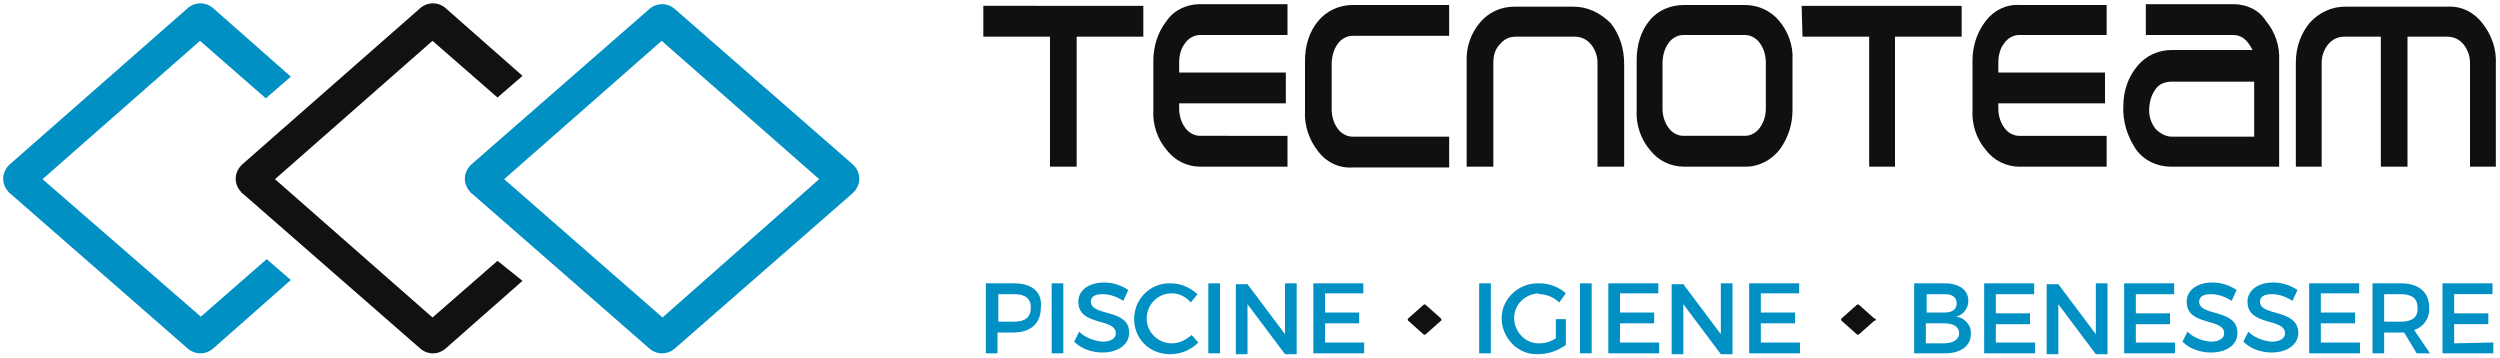 <?xml version="1.0" encoding="utf-8"?>
<!-- Generator: Adobe Illustrator 25.4.1, SVG Export Plug-In . SVG Version: 6.00 Build 0)  -->
<svg version="1.1" id="Livello_1" xmlns="http://www.w3.org/2000/svg" xmlns:xlink="http://www.w3.org/1999/xlink" x="0px" y="0px"
	 viewBox="0 0 300 43" style="enable-background:new 0 0 300 43;" xml:space="preserve">
<style type="text/css">
	.st0{fill:#0090C3;}
	.st1{fill:#111013;}
	.st2{fill:#101011;}
</style>
<g id="Raggruppa_177" transform="translate(-38 -33)">
	<path id="Tracciato_555" class="st0" d="M227.6,75.4h1.4V67h-1.4V75.4z M232.4,71.8h4.1v-1.3h-4.1v-2.3h4.6V67h-6v8.4h6.1v-1.3
		h-4.7V71.8z M222.7,68.3c0.9,0,1.8,0.4,2.4,1l0.8-1.1c-0.9-0.8-2-1.2-3.2-1.2c-2.3-0.1-4.4,1.7-4.5,4c-0.1,2.3,1.7,4.4,4,4.5
		c0.1,0,0.3,0,0.4,0c1.2,0,2.3-0.4,3.3-1.1v-3.1h-1.2v2.3c-0.6,0.4-1.3,0.6-1.9,0.6c-1.6,0.1-3-1.2-3.1-2.9c-0.1-1.6,1.2-3,2.9-3.1
		C222.6,68.3,222.6,68.3,222.7,68.3L222.7,68.3z M197,71.8h4.1v-1.3H197v-2.3h4.6V67h-6v8.4h6.1v-1.3H197L197,71.8z M215.5,75.4h1.4
		V67h-1.4V75.4z M168.9,69.2c0-0.6,0.5-0.9,1.4-0.9c0.9,0,1.7,0.3,2.5,0.8l0.6-1.3c-0.9-0.6-1.9-0.9-2.9-0.9c-1.8,0-3.1,0.9-3.1,2.3
		c0,3,4.5,1.9,4.5,3.8c0,0.6-0.6,1-1.6,1c-1.1-0.1-2.1-0.5-2.8-1.2l-0.6,1.2c0.9,0.9,2.2,1.3,3.4,1.3c1.8,0,3.2-0.9,3.2-2.4
		C173.5,70,168.9,71,168.9,69.2L168.9,69.2z M159.7,67h-3.4v8.4h1.4v-2.5h1.9c2.1,0,3.3-1.1,3.3-3C163.1,68.1,161.9,67,159.7,67
		L159.7,67z M159.7,71.6h-1.9v-3.3h1.9c1.3,0,2,0.5,2,1.6C161.7,71.1,161,71.6,159.7,71.6L159.7,71.6z M178.6,74.2c-1.6,0-3-1.3-3-3
		c0-1.6,1.3-3,3-3c0,0,0,0,0,0c0.9,0,1.7,0.4,2.3,1.1l0.8-1c-0.9-0.8-2-1.3-3.2-1.3c-2.3-0.1-4.3,1.7-4.4,4.1s1.7,4.3,4.1,4.4
		c0.1,0,0.2,0,0.3,0c1.2,0,2.4-0.5,3.3-1.4l-0.8-0.9C180.3,73.8,179.5,74.2,178.6,74.2L178.6,74.2z M192.2,73.1l-4.5-6h-1.4v8.4h1.4
		v-6l4.5,6h1.4V67h-1.4V73.1z M183,75.4h1.4V67H183L183,75.4z M164.2,75.4h1.4V67h-1.4L164.2,75.4z M316.5,71.8h4.1v-1.3h-4.1v-2.3
		h4.6V67h-6v8.4h6.1v-1.3h-4.7L316.5,71.8z M309.2,69.2c0-0.6,0.5-0.9,1.4-0.9c0.9,0,1.7,0.3,2.5,0.8l0.6-1.3
		c-0.9-0.6-1.9-0.9-2.9-0.9c-1.8,0-3.1,0.9-3.1,2.3c0,3,4.5,1.9,4.5,3.8c0,0.6-0.6,1-1.6,1c-1.1-0.1-2.1-0.5-2.8-1.2l-0.6,1.2
		c0.9,0.9,2.2,1.3,3.4,1.3c1.8,0,3.2-0.9,3.2-2.4C313.7,70,309.2,71,309.2,69.2L309.2,69.2z M329.5,69.9c0-1.8-1.2-2.9-3.4-2.9h-3.4
		v8.4h1.4v-2.5h2c0.1,0,0.3,0,0.4,0l1.5,2.5h1.6l-1.9-2.8C328.9,72.2,329.6,71.1,329.5,69.9L329.5,69.9z M326.1,71.6h-2v-3.3h2
		c1.3,0,2,0.5,2,1.6C328.2,71.1,327.4,71.6,326.1,71.6z M332.5,74.2v-2.3h4.1v-1.3h-4.1v-2.3h4.6V67h-6v8.4h6.1v-1.3L332.5,74.2z
		 M301.9,69.2c0-0.6,0.5-0.9,1.4-0.9c0.9,0,1.7,0.3,2.5,0.8l0.6-1.3c-0.9-0.6-1.9-0.9-2.9-0.9c-1.8,0-3.1,0.9-3.1,2.3
		c0,3,4.5,1.9,4.5,3.8c0,0.6-0.6,1-1.6,1c-1.1-0.1-2.1-0.5-2.8-1.2l-0.6,1.2c0.9,0.9,2.2,1.3,3.4,1.3c1.9,0,3.2-0.9,3.2-2.4
		C306.4,70,301.9,71,301.9,69.2L301.9,69.2z M244.5,73.1l-4.5-6h-1.4v8.4h1.4v-6l4.5,6h1.4V67h-1.4V73.1z M249.3,71.8h4.1v-1.3h-4.1
		v-2.3h4.6V67h-6v8.4h6.1v-1.3h-4.7L249.3,71.8z M272.7,71c0.9-0.2,1.5-1,1.5-1.9c0-1.3-1.1-2.1-2.8-2.1h-3.7v8.4h3.7
		c1.9,0,3.1-0.9,3.1-2.3C274.6,72.1,273.8,71.1,272.7,71L272.7,71z M269.2,68.3h2.2c0.9,0,1.4,0.4,1.4,1.1c0,0.7-0.5,1.1-1.4,1.1
		h-2.2V68.3z M271.3,74.2h-2.2v-2.4h2.2c1.1,0,1.8,0.4,1.8,1.2C273.1,73.7,272.4,74.2,271.3,74.2L271.3,74.2z M277.5,71.9h4.1v-1.3
		h-4.1v-2.3h4.6V67h-6v8.4h6.1v-1.3h-4.7L277.5,71.9z M294.3,71.9h4.1v-1.3h-4.1v-2.3h4.6V67h-6v8.4h6.1v-1.3h-4.7L294.3,71.9z
		 M289.5,73.1l-4.5-6h-1.4v8.4h1.4v-6l4.5,6h1.4V67h-1.4L289.5,73.1z"/>
	<path id="Tracciato_556" class="st1" d="M210.9,71.2l-1.8-1.6c-0.1-0.1-0.2-0.1-0.3,0l-1.8,1.6c-0.1,0.1-0.1,0.2,0,0.3c0,0,0,0,0,0
		l1.8,1.6c0.1,0.1,0.2,0.1,0.3,0l1.8-1.6C211,71.5,211,71.3,210.9,71.2C210.9,71.3,210.9,71.2,210.9,71.2z"/>
	<path id="Tracciato_557" class="st1" d="M262.9,71.2l-1.8-1.6c-0.1-0.1-0.2-0.1-0.3,0l-1.8,1.6c-0.1,0.1-0.1,0.2,0,0.3c0,0,0,0,0,0
		l1.8,1.6c0.1,0.1,0.2,0.1,0.3,0l1.8-1.6c0.1,0,0.2,0,0.2-0.2C263.1,71.3,263,71.2,262.9,71.2z"/>
	<path id="Tracciato_558" class="st2" d="M226.8,33.8h-7.1c-1.6,0-3.1,0.7-4.1,1.9c-1.1,1.3-1.7,3-1.6,4.8V53h3.2V40.5
		c0-0.8,0.2-1.6,0.8-2.2c0.5-0.6,1.1-0.9,1.9-0.9h7.1c0.7,0,1.4,0.3,1.9,0.9c0.5,0.6,0.8,1.4,0.8,2.2V53h3.2V40.7
		c0-1.8-0.5-3.5-1.6-4.9C230,34.5,228.5,33.8,226.8,33.8z M178,35.5c-1.1,1.4-1.6,3.1-1.6,4.8v5.9c-0.1,1.8,0.5,3.5,1.6,4.8
		c1,1.3,2.5,2,4,2h10.5v-3.7H182c-0.7,0-1.4-0.4-1.8-1c-0.5-0.7-0.7-1.5-0.7-2.3v-0.6h12.8v-3.7h-12.8v-1.2c0-0.8,0.2-1.7,0.7-2.3
		c0.4-0.6,1.1-1,1.8-1h10.5v-3.7H182C180.4,33.5,178.9,34.2,178,35.5z M156,37.4h8V53h3.2V37.4h8v-3.7H156V37.4z M196.2,35.5
		c-1.1,1.3-1.6,3-1.6,4.8v6c-0.1,1.8,0.5,3.5,1.6,4.9c1,1.3,2.5,2,4.1,1.9h11.6v-3.7h-11.6c-0.7,0-1.4-0.4-1.8-1
		c-0.5-0.7-0.7-1.5-0.7-2.3v-5.4c0-0.8,0.2-1.7,0.7-2.4c0.4-0.6,1.1-1,1.8-1h11.6v-3.7h-11.6C198.7,33.6,197.2,34.3,196.2,35.5z
		 M254.3,37.4h8V53h3.1V37.4h8v-3.7h-19.2L254.3,37.4z M247.4,33.6h-7.3c-1.6,0-3.1,0.6-4.1,1.8c-1.1,1.3-1.6,3-1.6,4.8v6
		c-0.1,1.8,0.5,3.5,1.6,4.8c1,1.3,2.5,2,4.1,2h7.4c1.6,0,3.1-0.8,4.1-2.1c1-1.4,1.5-3,1.5-4.7v-6c0.1-1.7-0.5-3.4-1.6-4.7
		C250.5,34.3,249,33.6,247.4,33.6L247.4,33.6z M249.9,46c0,0.8-0.2,1.6-0.7,2.3c-0.4,0.6-1.1,1-1.8,1h-7.4c-0.7,0-1.4-0.4-1.8-1
		c-0.5-0.7-0.7-1.5-0.7-2.3v-5.4c0-0.8,0.2-1.7,0.7-2.4c0.4-0.6,1.1-1,1.8-1h7.4c0.7,0,1.4,0.4,1.8,1c0.5,0.7,0.7,1.5,0.7,2.4V46z
		 M306,33.5h-10.5v3.7H306c1,0,1.7,0.6,2.3,1.8h-9.7c-1.6,0-3.1,0.7-4.1,1.9c-1.1,1.3-1.7,3-1.7,4.8c-0.1,1.9,0.5,3.7,1.5,5.2
		c1,1.4,2.6,2.1,4.2,2.1h13V40.3c0.1-1.8-0.5-3.5-1.6-4.8C309.1,34.2,307.6,33.5,306,33.5L306,33.5z M308.5,49.4h-9.9
		c-0.7,0-1.4-0.4-1.9-0.9c-0.5-0.6-0.8-1.4-0.8-2.2c0-0.9,0.2-1.8,0.7-2.5c0.4-0.7,1.2-1,2-1h9.9L308.5,49.4z M335.9,35.8
		c-1-1.3-2.5-2.1-4.2-2h-12.3c-1.6,0-3.1,0.7-4.2,1.9c-1.1,1.3-1.7,3-1.7,4.8V53h3.1V40.5c0-0.8,0.3-1.6,0.8-2.2
		c0.5-0.6,1.2-0.9,1.9-0.9h4.4V53h3.2V37.4h4.8c0.7,0,1.4,0.3,1.9,0.9c0.5,0.6,0.8,1.4,0.8,2.2V53h3.1V40.7
		C337.6,38.9,337,37.2,335.9,35.8L335.9,35.8z M276.3,35.5c-1.1,1.4-1.6,3.1-1.6,4.8v5.9c-0.1,1.8,0.5,3.5,1.6,4.8c1,1.3,2.5,2,4,2
		h10.5v-3.7h-10.5c-0.7,0-1.4-0.4-1.8-1c-0.5-0.7-0.7-1.5-0.7-2.3v-0.6h12.8v-3.7h-12.8v-1.2c0-0.8,0.2-1.7,0.7-2.3
		c0.4-0.6,1.1-1,1.8-1h10.5v-3.6h-10.5C278.8,33.5,277.3,34.2,276.3,35.5L276.3,35.5z"/>
	<path id="Tracciato_561" class="st0" d="M140.3,52.7L119,34.1c-0.9-0.8-2.2-0.8-3.1,0L94.6,52.7c-1,0.9-1.1,2.3-0.2,3.3
		c0.1,0.1,0.1,0.2,0.2,0.2l21.3,18.6c0.9,0.8,2.2,0.8,3.1,0l21.3-18.6c1-0.9,1.1-2.3,0.2-3.3C140.5,52.9,140.4,52.8,140.3,52.7z
		 M117.5,71.1L98.5,54.5l18.9-16.6l18.9,16.6L117.5,71.1z"/>
	<path id="Tracciato_559" class="st0" d="M70,64.1l-7.9,6.9L43.1,54.5l18.9-16.6l7.9,6.9l3-2.6l-9.3-8.2c-0.9-0.8-2.2-0.8-3.1,0
		L39.2,52.7c-1,0.9-1.1,2.3-0.2,3.3c0.1,0.1,0.1,0.2,0.2,0.2l21.3,18.6c0.9,0.8,2.2,0.8,3.1,0l9.3-8.2L70,64.1z"/>
	<path id="Tracciato_560" class="st1" d="M97.7,64.3l-7.8,6.8L71,54.5l18.9-16.6l7.8,6.8l3-2.6l-9.2-8.1c-0.9-0.8-2.2-0.8-3.1,0
		L67.1,52.7c-1,0.9-1.1,2.3-0.2,3.3c0.1,0.1,0.1,0.2,0.2,0.2l21.3,18.6c0.9,0.8,2.2,0.8,3.1,0l9.2-8.1L97.7,64.3z"/>
</g>
</svg>
